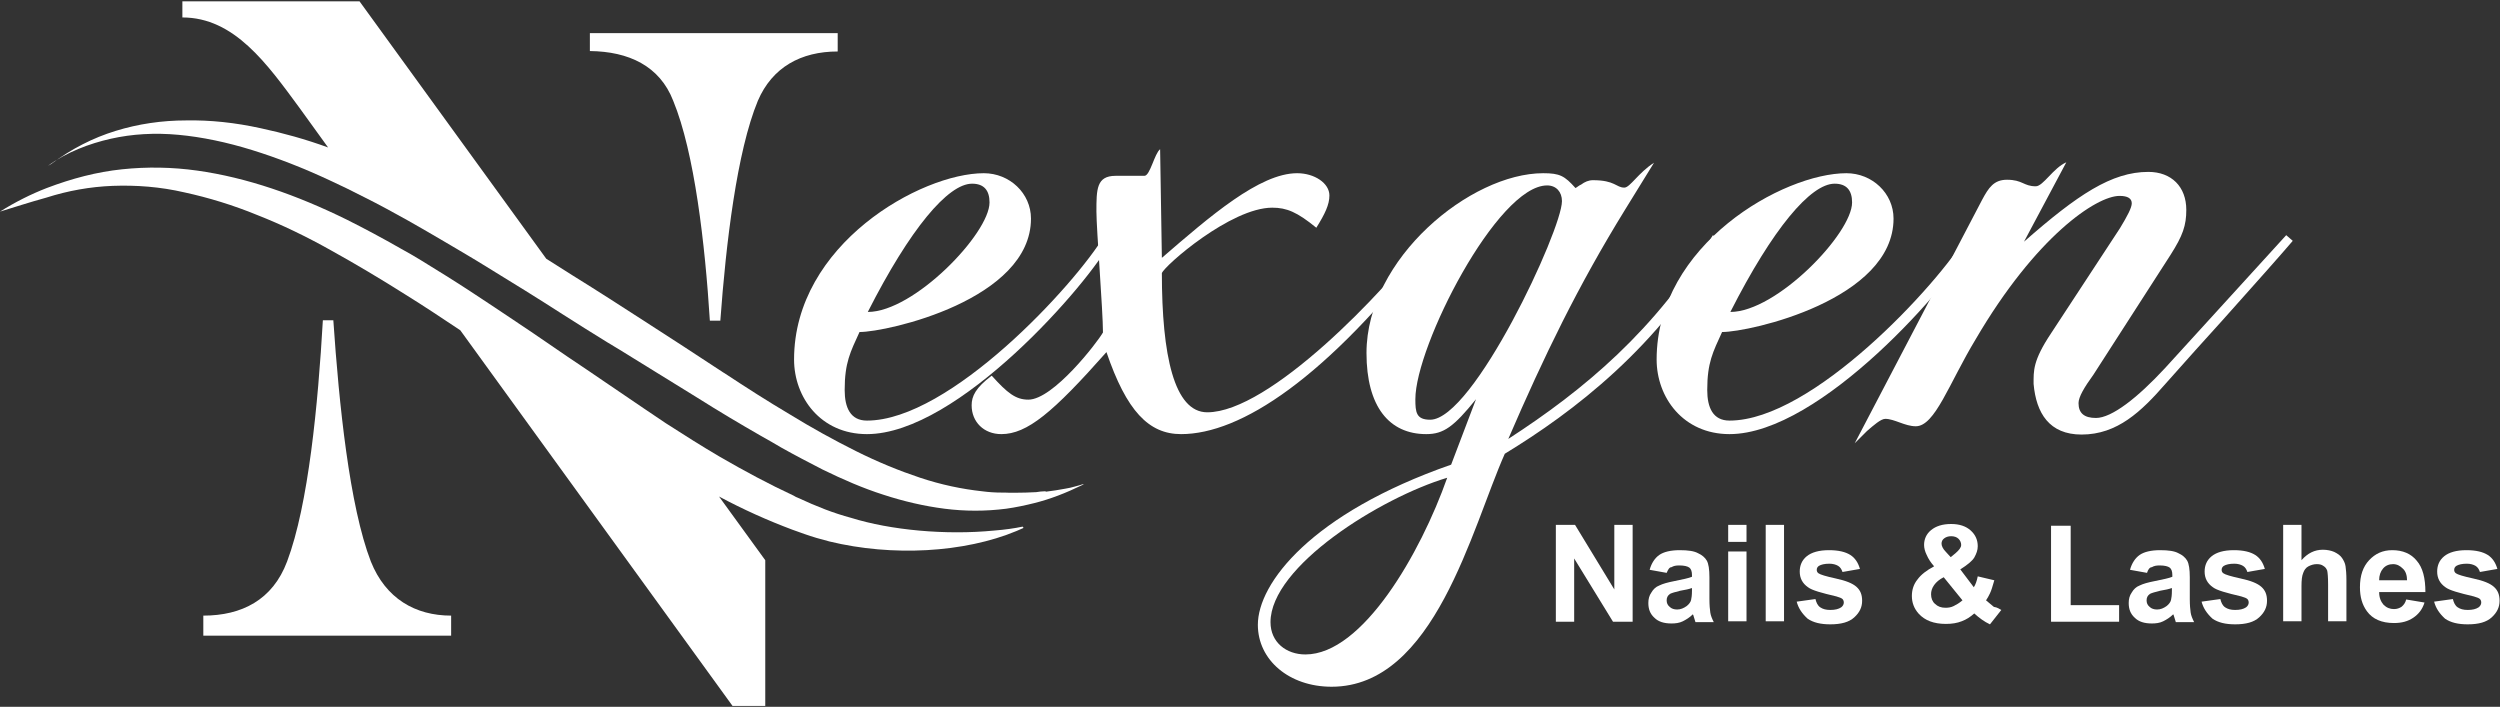 <?xml version="1.0" encoding="utf-8"?>
<!-- Generator: Adobe Illustrator 23.0.0, SVG Export Plug-In . SVG Version: 6.00 Build 0)  -->
<svg version="1.1" id="Layer_1" xmlns="http://www.w3.org/2000/svg" xmlns:xlink="http://www.w3.org/1999/xlink" x="0px" y="0px"
	 viewBox="0 0 573 162" style="enable-background:new 0 0 573 162;" xml:space="preserve">
<rect x="0" y="0" width="573" height="162" fill="#333333" stroke="none"/>
<style type="text/css">
	.st0{fill:#FFFFFF;}
</style>
<g>
	<polygon class="st0" points="356.6,142.5 356.6,120.3 361,120.3 370,135.1 370,120.3 374.2,120.3 374.2,142.5 369.7,142.5 
		360.8,128 360.8,142.5 	"/>
	<path class="st0" d="M382,131.3l-3.9-0.7c0.4-1.5,1.2-2.7,2.2-3.4s2.6-1.1,4.7-1.1c1.9,0,3.3,0.2,4.2,0.7c0.9,0.4,1.6,1,2,1.7
		c0.4,0.7,0.6,2,0.6,3.8l0,5c0,1.4,0.1,2.4,0.2,3.1c0.1,0.7,0.4,1.4,0.8,2.2h-4.2c-0.1-0.3-0.2-0.7-0.4-1.3
		c-0.1-0.3-0.1-0.4-0.2-0.5c-0.7,0.7-1.5,1.2-2.3,1.6c-0.8,0.4-1.7,0.5-2.6,0.5c-1.7,0-3-0.4-3.9-1.3c-1-0.9-1.4-2-1.4-3.4
		c0-0.9,0.2-1.7,0.7-2.4c0.4-0.7,1-1.3,1.8-1.6c0.8-0.4,1.9-0.7,3.4-1c2-0.4,3.4-0.7,4.1-1v-0.4c0-0.8-0.2-1.4-0.6-1.7
		c-0.4-0.3-1.2-0.5-2.3-0.5c-0.8,0-1.3,0.1-1.8,0.4C382.6,130,382.3,130.6,382,131.3 M387.7,134.8c-0.5,0.2-1.4,0.4-2.6,0.6
		c-1.2,0.3-1.9,0.5-2.3,0.7c-0.6,0.4-0.8,0.9-0.8,1.5c0,0.6,0.2,1.1,0.7,1.5c0.4,0.4,1,0.6,1.7,0.6c0.8,0,1.5-0.3,2.2-0.8
		c0.5-0.4,0.9-0.9,1-1.4c0.1-0.4,0.2-1.1,0.2-2.1V134.8z"/>
	<path class="st0" d="M396.1,120.3h4.2v3.9h-4.2V120.3z M396.1,126.4h4.2v16h-4.2V126.4z"/>
	<rect x="404.7" y="120.3" class="st0" width="4.2" height="22.1"/>
	<path class="st0" d="M411.8,137.9l4.3-0.6c0.2,0.8,0.5,1.5,1.1,1.9c0.6,0.4,1.3,0.6,2.3,0.6c1.1,0,1.9-0.2,2.5-0.6
		c0.4-0.3,0.6-0.7,0.6-1.1c0-0.3-0.1-0.6-0.3-0.8c-0.2-0.2-0.7-0.4-1.4-0.6c-3.4-0.8-5.6-1.4-6.5-2.1c-1.3-0.9-1.9-2.1-1.9-3.6
		c0-1.4,0.5-2.6,1.6-3.5c1.1-0.9,2.8-1.4,5.1-1.4c2.2,0,3.8,0.4,4.9,1.1c1.1,0.7,1.8,1.8,2.2,3.2l-4,0.7c-0.2-0.6-0.5-1.1-1-1.4
		c-0.5-0.3-1.2-0.5-2-0.5c-1.1,0-1.9,0.2-2.4,0.5c-0.3,0.2-0.5,0.5-0.5,0.9c0,0.3,0.1,0.6,0.4,0.8c0.4,0.3,1.7,0.7,4,1.2
		c2.3,0.5,3.8,1.1,4.7,1.9c0.9,0.8,1.3,1.8,1.3,3.2c0,1.5-0.6,2.7-1.8,3.8c-1.2,1.1-3,1.6-5.5,1.6c-2.2,0-3.9-0.4-5.2-1.3
		C413,140.6,412.2,139.4,411.8,137.9"/>
	<path class="st0" d="M458.7,139.8l-2.6,3.3c-1.3-0.6-2.5-1.5-3.6-2.5c-0.9,0.8-1.8,1.4-2.9,1.8c-1,0.4-2.2,0.6-3.6,0.6
		c-2.8,0-4.8-0.8-6.2-2.3c-1.1-1.2-1.6-2.6-1.6-4.1c0-1.4,0.4-2.7,1.3-3.8c0.8-1.1,2.1-2.1,3.8-3c-0.8-0.9-1.3-1.7-1.7-2.6
		c-0.4-0.8-0.6-1.6-0.6-2.3c0-1.3,0.5-2.5,1.6-3.4c1.1-0.9,2.6-1.4,4.6-1.4c1.9,0,3.4,0.5,4.5,1.5c1.1,1,1.6,2.2,1.6,3.6
		c0,0.9-0.3,1.7-0.8,2.6c-0.5,0.8-1.6,1.7-3.2,2.7l3.1,4.1c0.4-0.6,0.7-1.5,0.9-2.5l3.8,0.9c-0.4,1.4-0.7,2.4-1,3
		c-0.3,0.6-0.6,1.2-0.9,1.6c0.5,0.4,1.1,0.9,1.8,1.5C457.8,139.2,458.3,139.6,458.7,139.8 M445.5,132.3c-1,0.5-1.7,1.1-2.2,1.8
		c-0.5,0.7-0.7,1.4-0.7,2.1c0,0.9,0.3,1.7,0.9,2.2c0.6,0.6,1.4,0.9,2.4,0.9c0.7,0,1.3-0.1,1.9-0.4c0.6-0.3,1.3-0.7,2-1.3
		L445.5,132.3z M447.1,127.7l1.1-0.9c0.8-0.7,1.3-1.3,1.3-1.9c0-0.5-0.2-1-0.6-1.4c-0.4-0.4-1-0.6-1.7-0.6c-0.7,0-1.2,0.2-1.6,0.5
		c-0.4,0.3-0.6,0.7-0.6,1.2c0,0.5,0.3,1.2,1,1.9L447.1,127.7z"/>
	<polygon class="st0" points="470.1,142.5 470.1,120.5 474.6,120.5 474.6,138.7 485.7,138.7 485.7,142.5 	"/>
	<path class="st0" d="M492.1,131.3l-3.9-0.7c0.4-1.5,1.2-2.7,2.2-3.4s2.6-1.1,4.7-1.1c1.9,0,3.3,0.2,4.2,0.7c0.9,0.4,1.6,1,2,1.7
		c0.4,0.7,0.6,2,0.6,3.8l0,5c0,1.4,0.1,2.4,0.2,3.1c0.1,0.7,0.4,1.4,0.8,2.2h-4.2c-0.1-0.3-0.2-0.7-0.4-1.3
		c-0.1-0.3-0.1-0.4-0.2-0.5c-0.7,0.7-1.5,1.2-2.3,1.6c-0.8,0.4-1.7,0.5-2.6,0.5c-1.7,0-3-0.4-3.9-1.3c-1-0.9-1.4-2-1.4-3.4
		c0-0.9,0.2-1.7,0.7-2.4c0.4-0.7,1-1.3,1.8-1.6c0.8-0.4,1.9-0.7,3.4-1c2-0.4,3.4-0.7,4.1-1v-0.4c0-0.8-0.2-1.4-0.6-1.7
		c-0.4-0.3-1.2-0.5-2.3-0.5c-0.8,0-1.3,0.1-1.8,0.4C492.7,130,492.3,130.6,492.1,131.3 M497.7,134.8c-0.5,0.2-1.4,0.4-2.6,0.6
		c-1.2,0.3-1.9,0.5-2.3,0.7c-0.6,0.4-0.8,0.9-0.8,1.5c0,0.6,0.2,1.1,0.7,1.5c0.4,0.4,1,0.6,1.7,0.6c0.8,0,1.5-0.3,2.2-0.8
		c0.5-0.4,0.9-0.9,1-1.4c0.1-0.4,0.2-1.1,0.2-2.1V134.8z"/>
	<path class="st0" d="M504.6,137.9l4.3-0.6c0.2,0.8,0.5,1.5,1.1,1.9c0.6,0.4,1.3,0.6,2.3,0.6c1.1,0,1.9-0.2,2.5-0.6
		c0.4-0.3,0.6-0.7,0.6-1.1c0-0.3-0.1-0.6-0.3-0.8c-0.2-0.2-0.7-0.4-1.4-0.6c-3.4-0.8-5.6-1.4-6.5-2.1c-1.3-0.9-1.9-2.1-1.9-3.6
		c0-1.4,0.5-2.6,1.6-3.5c1.1-0.9,2.8-1.4,5.1-1.4c2.2,0,3.8,0.4,4.9,1.1c1.1,0.7,1.8,1.8,2.2,3.2l-4,0.7c-0.2-0.6-0.5-1.1-1-1.4
		c-0.5-0.3-1.2-0.5-2-0.5c-1.1,0-1.9,0.2-2.4,0.5c-0.3,0.2-0.5,0.5-0.5,0.9c0,0.3,0.1,0.6,0.4,0.8c0.4,0.3,1.7,0.7,4,1.2
		c2.3,0.5,3.8,1.1,4.7,1.9c0.9,0.8,1.3,1.8,1.3,3.2c0,1.5-0.6,2.7-1.8,3.8c-1.2,1.1-3,1.6-5.5,1.6c-2.2,0-3.9-0.4-5.2-1.3
		C505.8,140.6,505,139.4,504.6,137.9"/>
	<path class="st0" d="M527.5,120.3v8.1c1.4-1.6,3-2.4,4.9-2.4c1,0,1.9,0.2,2.6,0.5c0.8,0.4,1.4,0.8,1.8,1.4c0.4,0.6,0.7,1.2,0.8,1.9
		c0.1,0.7,0.2,1.7,0.2,3.2v9.4h-4.2V134c0-1.7-0.1-2.7-0.2-3.2c-0.2-0.5-0.4-0.8-0.9-1.1c-0.4-0.3-0.9-0.4-1.5-0.4
		c-0.7,0-1.3,0.2-1.9,0.5c-0.6,0.3-1,0.9-1.2,1.5c-0.3,0.7-0.4,1.7-0.4,3.1v8h-4.2v-22.1H527.5z"/>
	<path class="st0" d="M551.5,137.4l4.2,0.7c-0.5,1.6-1.4,2.7-2.6,3.5c-1.2,0.8-2.6,1.2-4.4,1.2c-2.8,0-4.9-0.9-6.2-2.7
		c-1.1-1.5-1.6-3.3-1.6-5.5c0-2.7,0.7-4.7,2.1-6.2c1.4-1.5,3.1-2.3,5.3-2.3c2.4,0,4.3,0.8,5.6,2.4c1.4,1.6,2,4,2,7.2h-10.6
		c0,1.3,0.4,2.2,1,2.9c0.7,0.7,1.5,1,2.4,1c0.7,0,1.2-0.2,1.7-0.5C550.9,138.7,551.3,138.2,551.5,137.4 M551.7,133.1
		c0-1.2-0.3-2.2-1-2.8c-0.6-0.6-1.3-1-2.2-1c-0.9,0-1.7,0.3-2.3,1c-0.6,0.7-0.9,1.6-0.9,2.7H551.7z"/>
	<path class="st0" d="M557.9,137.9l4.3-0.6c0.2,0.8,0.5,1.5,1.1,1.9c0.6,0.4,1.3,0.6,2.3,0.6c1.1,0,1.9-0.2,2.5-0.6
		c0.4-0.3,0.6-0.7,0.6-1.1c0-0.3-0.1-0.6-0.3-0.8c-0.2-0.2-0.7-0.4-1.4-0.6c-3.4-0.8-5.6-1.4-6.5-2.1c-1.3-0.9-1.9-2.1-1.9-3.6
		c0-1.4,0.5-2.6,1.6-3.5c1.1-0.9,2.8-1.4,5.1-1.4c2.2,0,3.8,0.4,4.9,1.1c1.1,0.7,1.8,1.8,2.2,3.2l-4,0.7c-0.2-0.6-0.5-1.1-1-1.4
		c-0.5-0.3-1.2-0.5-2-0.5c-1.1,0-1.9,0.2-2.4,0.5c-0.3,0.2-0.5,0.5-0.5,0.9c0,0.3,0.1,0.6,0.4,0.8c0.4,0.3,1.7,0.7,4,1.2
		c2.3,0.5,3.8,1.1,4.7,1.9c0.9,0.8,1.3,1.8,1.3,3.2c0,1.5-0.6,2.7-1.8,3.8c-1.2,1.1-3,1.6-5.5,1.6c-2.2,0-3.9-0.4-5.2-1.3
		C559.1,140.6,558.3,139.4,557.9,137.9"/>
	<path class="st0" d="M154.3,23.1c4.9,11.9,7.3,32.9,8.4,50.4h2.4c1.3-17.8,3.8-38.8,8.6-50.4c3.3-7.7,9.9-11.3,18.3-11.3V7.6h-56.8
		v4.1C144.1,11.8,151.2,15.1,154.3,23.1"/>
	<path class="st0" d="M85,128.7c-4.9-12.7-7.3-36.1-8.6-55.3H74c-1.1,19.2-3.3,42.3-8.2,55.3c-3.3,8.8-10.4,12.4-19.2,12.4v4.6h56.8
		v-4.6C95.2,141.1,88.4,137.2,85,128.7"/>
	<path class="st0" d="M234.4,120.7c-1.9,0.4-4,0.7-6.5,0.9c-11.2,1.1-23.8-0.1-32.8-2.9l0,0c-4.1-1.1-7.9-2.6-12.2-4.6
		c-0.3-0.1-0.7-0.3-1-0.5c-5.6-2.6-11.2-5.6-16.9-8.9c-4.1-2.4-8.2-5-12.4-7.7c-1.6-1.1-3.3-2.2-4.9-3.3c-5.8-3.9-11.7-8-17.7-12
		c-5.5-3.8-11.1-7.6-16.7-11.3c-1.8-1.2-3.5-2.3-5.3-3.5c-3.8-2.5-7.7-4.9-11.6-7.3c-1.5-0.9-3-1.8-4.5-2.6
		c-4.2-2.4-8.3-4.6-12.5-6.7c-5.7-2.8-11.4-5.2-17.1-7.1c-5.7-1.9-11.4-3.3-17.1-4.1c-5.7-0.8-11.5-0.9-17.2-0.3
		c-5.8,0.6-11.5,2.1-17.3,4.3c-3.6,1.4-7.2,3.2-10.7,5.4c3.3-1,6.6-2.1,10.6-3.2c5-1.6,10.1-2.5,15.2-2.7c5.4-0.2,10.9,0.2,16.5,1.5
		c5.5,1.2,11.1,2.9,16.7,5.2c5.6,2.2,11.2,4.9,16.9,8.1c5.6,3.1,11.3,6.5,17,10.1c4.2,2.6,8.4,5.4,12.6,8.2l62.4,86.1h7.5v-33.4
		l-10.6-14.6c5.6,3,11.2,5.5,16.8,7.6c0.9,0.3,1.9,0.7,2.8,1c1.7,0.6,3.7,1.2,5.7,1.7c14.4,3.5,30.9,2.6,42.9-2.4
		c0.5-0.2,1.1-0.5,1.6-0.7L234.4,120.7z"/>
	<path class="st0" d="M239.5,112.6c-0.7,0-1.3,0.1-2,0.2c-0.8,0-1.6,0.1-2.4,0.1c-1.6,0-3.2,0.1-4.8,0c-0.1,0-0.1,0-0.2,0
		c-0.2,0-0.3,0-0.5,0c-1.5,0-3-0.1-4.5-0.3c-4.6-0.5-9.4-1.5-14.2-3.1c-4.8-1.6-9.7-3.6-14.7-6.1c-5-2.5-10.1-5.3-15.3-8.5
		c-4.9-2.9-9.9-6.1-14.9-9.4c-0.4-0.2-0.7-0.5-1.1-0.7c-5.5-3.6-11.1-7.3-16.9-11c-5.4-3.5-11-7.1-16.8-10.7c-2-1.3-4-2.5-6-3.8
		L82.4,0.3H41.8V4c11.9,0,19.4,10.6,26.9,20.8l6.5,9c-5.2-1.9-10.3-3.3-15.4-4.4c-5.9-1.3-11.6-1.9-17.1-1.8c-5.6,0-11,0.8-16.2,2.4
		c-5.2,1.6-10.1,4.1-14.8,7.6L11,38c4.2-3.1,9.5-5.1,14.4-6.2c4.9-1.1,10.1-1.4,15.5-0.9c5.4,0.5,11.1,1.7,16.9,3.5
		c5.8,1.8,11.7,4.1,17.7,6.9c2.6,1.2,5.3,2.5,8,3.9c3.4,1.7,6.7,3.5,10.1,5.4c2.8,1.6,5.6,3.2,8.3,4.8c3.2,1.9,6.5,3.8,9.7,5.8
		c5.9,3.6,11.7,7.2,17.3,10.8c3.5,2.2,6.9,4.4,10.2,6.4c2,1.2,4,2.4,5.9,3.6c5,3.1,10,6.2,14.9,9.2c4.9,3.1,9.8,6,14.5,8.7
		c1.6,0.9,3.2,1.8,4.7,2.7c3.2,1.8,6.3,3.4,9.4,5c4.7,2.3,9.3,4.3,14,5.8c4.6,1.5,9.3,2.6,14,3.2c4.7,0.6,9.4,0.6,14.1,0
		c2.2-0.3,4.5-0.8,6.5-1.3c3.6-0.9,7.2-2.3,10.9-4.1c0.2-0.1,0.4-0.2,0.6-0.3c-0.1,0.1-0.4,0.1-0.5,0.1c-0.2,0.1-0.4,0.1-0.6,0.2
		c-0.4,0.1-0.7,0.2-1.1,0.3c-0.7,0.2-1.5,0.4-2.2,0.5c-1.5,0.3-3,0.5-4.5,0.7C239.7,112.6,239.6,112.6,239.5,112.6"/>
	<path class="st0" d="M254.7,55.2c-5.1,9.7-35.1,44.3-56,44.3c-10.6,0-16.7-8.4-16.7-17.1c0-26.4,29.1-42.7,43.5-42.7
		c5.9,0,10.8,4.6,10.8,10.4c0,18.6-32.9,26-39.3,26c-2.1,4.6-3.4,7-3.4,13.3c0,4,1.3,7,5.1,7c19,0,47.7-31.1,54.5-42.5L254.7,55.2z
		 M222.8,42.1c-5.5,0-14.2,10.3-23.9,29.4c10.6,0,27.9-18,27.9-25.1C226.8,43.6,225.5,42.1,222.8,42.1"/>
	<path class="st0" d="M328.4,55.2c-24.5,31.7-44.1,44.3-57.7,44.3c-7.4,0-12.5-5.3-17.1-18.8c-12.3,13.9-18.2,18.8-24.1,18.8
		c-4,0-6.8-2.8-6.8-6.6c0-2.1,0.9-4,4.6-6.8c3.6,4,5.5,5.5,8.4,5.5c5.7,0,15.8-13.1,17.1-15.4c0-4.9-1.5-23.7-1.5-27.7
		c0-5.1,0-8.2,4.4-8.2h6.6c1.3,0,2.3-5.1,3.6-6.1l0.4,24.9c11-9.5,22.4-19.4,31-19.4c4,0,7.4,2.3,7.4,5.1c0,2.1-1,4.2-3,7.4
		c-4.4-3.6-6.8-4.6-10.1-4.6c-9.5,0-24.7,13.3-25.3,15c0,18.8,2.8,31.9,10.4,31.9c14.2,0,40.6-27.5,50.3-40.6L328.4,55.2z"/>
	<path class="st0" d="M394.1,55.2c-13.7,24.3-33.6,39.3-49.2,48.8c-7.6,17.1-16.1,53.4-39.7,53.4c-9.7,0-16.9-6.1-16.9-14.2
		c0-9.5,12.2-25.5,44.3-36.7l5.7-15c-5.1,6.3-7.4,8-11.4,8c-8.5,0-13.7-6.3-13.7-18.6c0-21.7,23.9-41.2,40.5-41.2
		c3.8,0,4.9,0.6,7.4,3.4c0.4-0.2,0.8-0.6,1.3-0.8c0.8-0.6,1.7-1,2.7-1c5.1,0,5.3,1.7,7.2,1.7c1.3,0,3.2-3.4,6.8-5.7L372.5,48
		c-10.8,17.5-18.6,33.6-26.8,52.6c17.3-11.2,33.8-24.9,46.9-46.7L394.1,55.2z M291.2,142.6c0,4.6,3.6,7.4,8,7.4
		c13.1,0,26.4-23.2,32.5-40.5C316.4,114.1,291.2,129.8,291.2,142.6 M354.6,42.5c-11.4,0-30.2,36.8-30.2,49c0,3,0.2,4.7,3.4,4.7
		c9.9,0,30.2-43.5,30.2-50.1C358,44,356.7,42.5,354.6,42.5"/>
	<path class="st0" d="M452.4,55.2c-5.1,9.7-35.1,44.3-56,44.3c-10.6,0-16.7-8.4-16.7-17.1c0-26.4,29.1-42.7,43.5-42.7
		c5.9,0,10.8,4.6,10.8,10.4c0,18.6-32.9,26-39.3,26c-2.1,4.6-3.4,7-3.4,13.3c0,4,1.3,7,5.1,7c19,0,47.7-31.1,54.5-42.5L452.4,55.2z
		 M420.5,42.1c-5.5,0-14.2,10.3-23.9,29.4c10.6,0,27.9-18,27.9-25.1C424.5,43.6,423.2,42.1,420.5,42.1"/>
	<path class="st0" d="M525.5,55.2c-2.1,2.5-9.3,10.6-16.1,18.2c-4,4.4-8.4,9.3-13.1,14.6c-5.5,6.3-11,11.6-19.2,11.6
		c-7.4,0-10.4-4.9-11-11.6c0-3-0.2-5.3,4-11.6l15.8-24.1c1.7-2.8,2.7-4.7,2.7-5.7c0-1.1-0.9-1.7-2.8-1.7c-5.3,0-19.2,9.3-33,32.9
		c-6.1,10.1-9.3,19.9-13.7,19.9c-2.5,0-4.9-1.7-7-1.7c-1,0-2.7,1.5-4.2,2.8l-2.8,2.8l29.2-55.8c1.5-2.8,2.7-4.6,5.7-4.6
		c3.6,0,3.8,1.5,6.6,1.5c1.7,0,4-4.2,7-5.5l-9.7,18.2c12.3-10.8,20.1-16,28.5-16c5.3,0,8.7,3.4,8.7,8.7c0,3.6-0.8,5.9-3.6,10.3
		l-17.7,27.5c-2.1,2.9-3.4,5.1-3.4,6.5c0,2.3,1.3,3.4,4,3.4c3.6,0,9.5-4.6,15.8-11.4L524,53.9L525.5,55.2z"/>
</g>
</svg>

